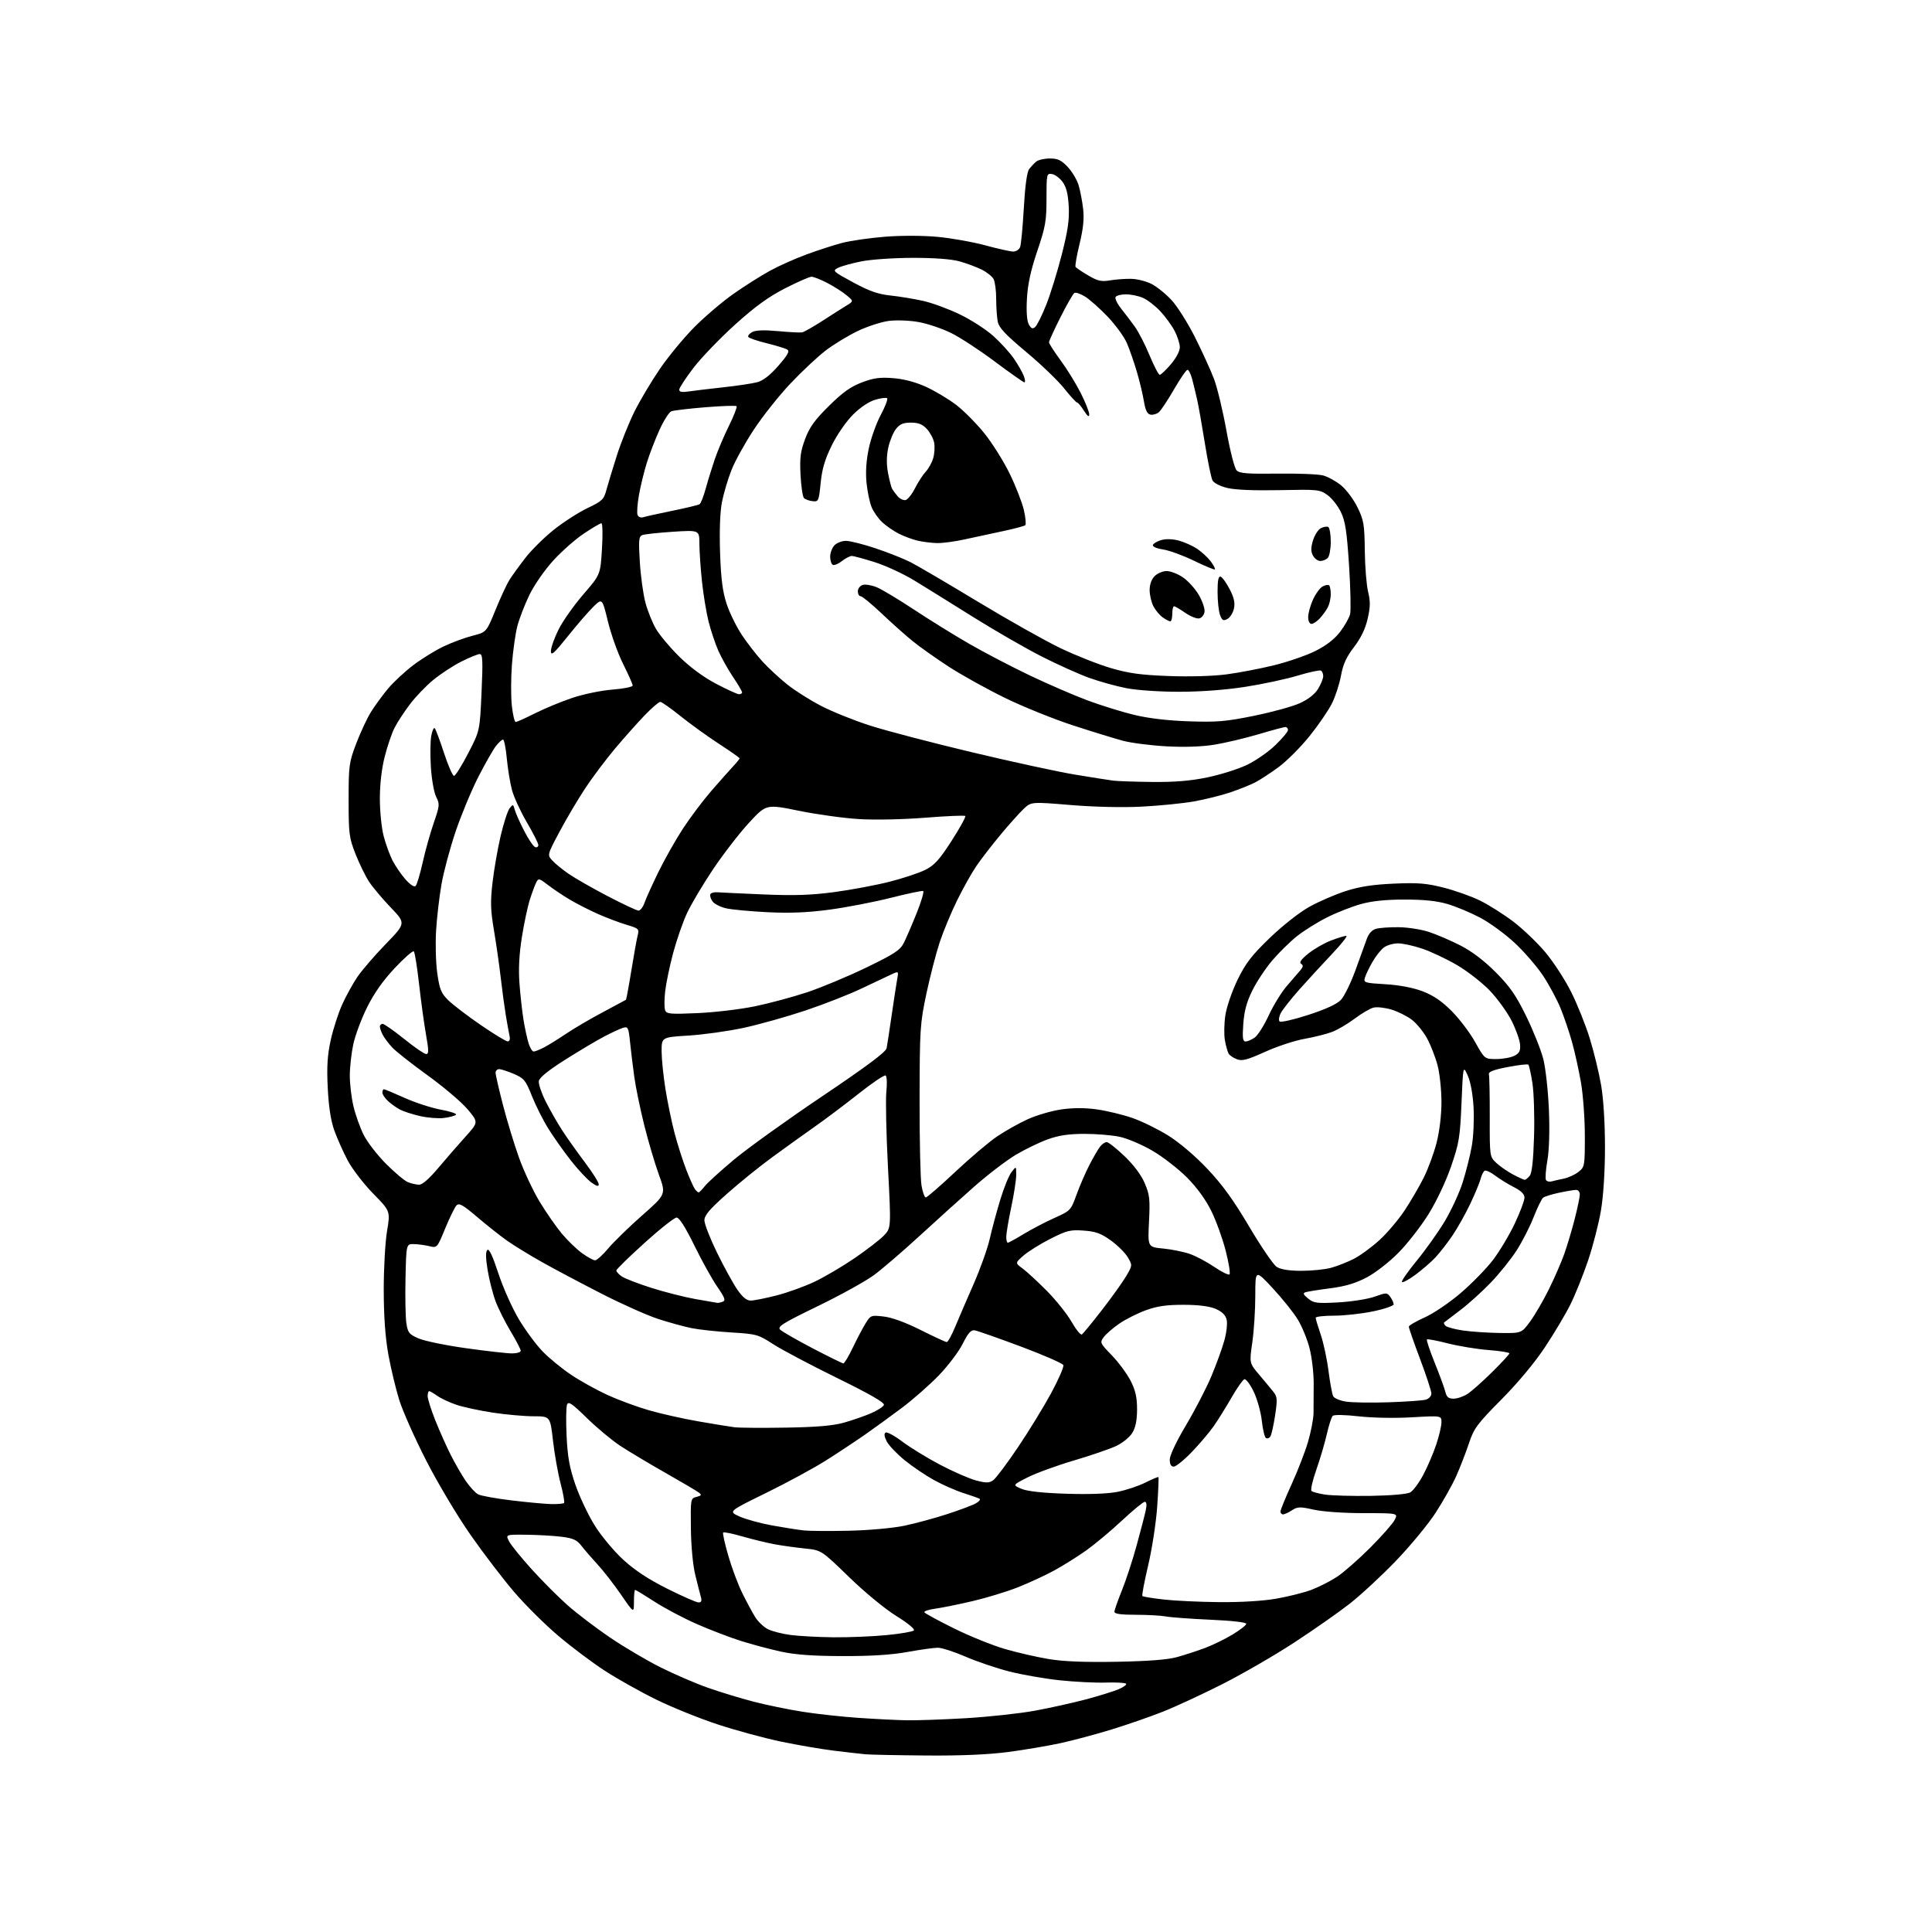 <?xml version="1.0" encoding="UTF-8" standalone="no"?>
<svg 
  version="1.1" 
  xmlns="http://www.w3.org/2000/svg" 
  xmlns:xlink="http://www.w3.org/1999/xlink" 
  xmlns:svg="http://www.w3.org/2000/svg"
  xmlns:rdf="http://www.w3.org/1999/02/22-rdf-syntax-ns#"
  xmlns:cc="http://creativecommons.org/ns#"
  xmlns:dc="http://purl.org/dc/elements/1.1/"
  viewBox="0 0 768 768"
  width="768"
  height="768"
>
<style>svg {background-color: white; }</style>"
<path stroke="none" fill="black" fill-rule="evenodd" d="M368.20,697.84C356.81,697.75 345.93,697.53 344.00,697.35C342.07,697.17 336.45,696.53 331.50,695.92C326.55,695.32 317.10,693.70 310.50,692.32C303.90,690.95 292.59,687.88 285.38,685.51C278.16,683.14 267.13,678.69 260.88,675.62C254.62,672.55 245.45,667.41 240.50,664.20C235.55,660.99 227.22,654.74 222.00,650.32C216.78,645.91 208.87,638.07 204.44,632.90C200.00,627.73 192.16,617.46 187.01,610.09C181.82,602.66 173.97,589.50 169.42,580.59C164.89,571.74 160.07,560.90 158.70,556.50C157.33,552.10 155.39,544.00 154.39,538.50C153.17,531.73 152.57,523.50 152.54,513.00C152.52,504.48 153.11,493.89 153.84,489.47C155.18,481.44 155.18,481.44 148.34,474.47C144.58,470.63 140.02,464.69 138.20,461.27C136.39,457.85 133.99,452.45 132.86,449.28C131.49,445.40 130.64,439.84 130.28,432.40C129.86,423.91 130.15,419.43 131.48,413.40C132.44,409.05 134.49,402.72 136.02,399.31C137.56,395.91 140.29,390.96 142.09,388.31C143.89,385.67 148.95,379.79 153.35,375.26C161.34,367.02 161.34,367.02 155.34,360.76C152.04,357.32 148.16,352.70 146.71,350.50C145.27,348.30 142.85,343.35 141.33,339.50C138.78,333.00 138.58,331.46 138.58,318.00C138.59,304.25 138.74,303.09 141.64,295.47C143.33,291.05 145.96,285.42 147.50,282.97C149.03,280.51 152.05,276.38 154.21,273.79C156.36,271.20 160.91,266.97 164.31,264.39C167.71,261.82 173.20,258.44 176.50,256.89C179.80,255.34 184.94,253.45 187.93,252.69C193.36,251.31 193.36,251.31 196.99,242.40C198.99,237.51 201.48,232.15 202.52,230.50C203.56,228.85 206.39,224.94 208.80,221.82C211.22,218.69 216.32,213.64 220.14,210.60C223.96,207.55 229.98,203.68 233.51,201.99C239.39,199.19 240.04,198.56 241.07,194.71C241.69,192.40 243.57,186.22 245.23,181.00C246.90,175.78 250.06,167.90 252.26,163.50C254.46,159.10 258.99,151.50 262.33,146.61C265.67,141.73 271.80,134.30 275.95,130.11C280.10,125.92 287.10,119.96 291.50,116.86C295.90,113.76 302.43,109.63 306.00,107.67C309.57,105.71 316.20,102.75 320.73,101.09C325.26,99.43 331.64,97.37 334.91,96.52C338.18,95.68 345.74,94.59 351.72,94.11C358.04,93.60 366.73,93.61 372.54,94.14C378.02,94.64 386.61,96.16 391.64,97.52C396.66,98.89 401.67,100.00 402.78,100.00C403.88,100.00 405.11,99.21 405.50,98.25C405.89,97.29 406.55,90.31 406.98,82.75C407.47,73.99 408.24,68.37 409.08,67.25C409.81,66.29 411.07,64.94 411.89,64.25C412.71,63.56 415.16,63.00 417.32,63.00C420.50,63.00 421.88,63.65 424.43,66.36C426.17,68.21 428.12,71.47 428.76,73.61C429.40,75.75 430.21,79.97 430.56,83.00C431.02,86.96 430.62,90.86 429.15,96.92C428.02,101.55 427.30,105.67 427.55,106.08C427.80,106.48 430.05,108.01 432.56,109.48C436.37,111.71 437.81,112.04 441.27,111.45C443.55,111.07 447.33,110.79 449.67,110.84C452.02,110.89 455.66,111.80 457.76,112.88C459.87,113.95 463.46,116.86 465.75,119.34C468.04,121.83 472.24,128.50 475.09,134.18C477.94,139.86 481.32,147.29 482.61,150.70C483.89,154.11 486.11,163.34 487.53,171.20C488.97,179.22 490.75,186.15 491.57,186.98C492.75,188.18 495.89,188.43 507.77,188.27C515.87,188.16 524.08,188.49 526.00,189.01C527.92,189.53 531.16,191.32 533.19,193.00C535.21,194.67 538.11,198.58 539.63,201.68C542.12,206.77 542.40,208.44 542.53,218.91C542.60,225.28 543.20,232.65 543.85,235.28C544.78,239.10 544.75,241.28 543.65,246.01C542.72,250.02 540.96,253.67 538.23,257.23C535.22,261.14 533.89,264.04 533.08,268.50C532.48,271.80 530.88,276.75 529.53,279.50C528.18,282.25 524.19,288.10 520.66,292.50C517.13,296.90 511.60,302.46 508.37,304.85C505.14,307.24 500.89,310.02 498.93,311.03C496.96,312.04 492.48,313.83 488.95,315.02C485.43,316.20 478.94,317.81 474.53,318.59C470.11,319.37 460.80,320.30 453.84,320.65C446.16,321.04 435.01,320.79 425.54,320.00C409.91,318.71 409.91,318.71 406.86,321.60C405.18,323.20 401.00,327.88 397.58,332.00C394.15,336.12 389.87,341.68 388.06,344.35C386.25,347.02 382.84,353.09 380.50,357.85C378.15,362.61 375.03,370.10 373.57,374.49C372.11,378.89 369.72,388.11 368.26,394.99C365.74,406.87 365.60,408.99 365.55,437.00C365.52,453.23 365.87,468.64 366.31,471.25C366.76,473.86 367.53,476.00 368.02,476.00C368.51,476.00 373.74,471.46 379.65,465.91C385.55,460.36 393.04,454.01 396.30,451.79C399.56,449.58 405.09,446.47 408.59,444.89C412.09,443.30 418.12,441.55 421.98,441.00C426.68,440.34 431.37,440.34 436.15,441.02C440.08,441.58 446.39,443.11 450.16,444.42C453.94,445.73 460.35,448.88 464.41,451.41C468.82,454.16 475.07,459.47 479.92,464.60C485.87,470.88 490.34,477.05 496.58,487.61C501.27,495.54 506.18,502.73 507.48,503.58C509.07,504.62 512.28,505.15 517.21,505.17C521.26,505.18 526.57,504.65 529.02,504.00C531.46,503.34 535.55,501.74 538.09,500.45C540.64,499.16 545.25,495.80 548.33,492.98C551.42,490.16 555.93,484.84 558.36,481.17C560.78,477.50 564.20,471.64 565.95,468.14C567.70,464.65 570.01,458.39 571.07,454.23C572.24,449.63 573.00,443.31 573.00,438.05C573.00,433.30 572.31,426.77 571.47,423.53C570.62,420.30 568.75,415.48 567.31,412.82C565.86,410.16 563.13,406.81 561.24,405.37C559.34,403.92 555.70,402.11 553.15,401.33C550.59,400.56 547.38,400.20 546.00,400.54C544.62,400.88 541.25,402.85 538.50,404.93C535.75,407.00 531.70,409.38 529.50,410.21C527.30,411.05 522.35,412.29 518.50,412.97C514.65,413.65 507.61,415.97 502.87,418.13C495.83,421.31 493.76,421.86 491.71,421.08C490.33,420.55 488.85,419.57 488.43,418.89C488.01,418.21 487.33,415.83 486.93,413.60C486.52,411.37 486.60,406.83 487.11,403.52C487.62,400.17 489.78,393.93 491.97,389.43C495.18,382.87 497.56,379.78 504.75,372.85C509.76,368.02 516.54,362.68 520.38,360.53C524.11,358.44 530.62,355.62 534.83,354.25C540.45,352.44 545.58,351.64 554.03,351.26C563.61,350.83 566.95,351.10 573.84,352.84C578.39,353.99 584.94,356.32 588.39,358.02C591.84,359.72 597.77,363.48 601.58,366.37C605.39,369.27 611.11,374.74 614.30,378.54C617.49,382.33 622.11,389.43 624.56,394.33C627.01,399.22 630.35,407.57 631.98,412.86C633.61,418.16 635.64,426.50 636.47,431.38C637.40,436.77 638.00,446.44 638.00,455.95C638.00,465.59 637.39,475.29 636.42,481.07C635.56,486.26 633.25,495.23 631.31,501.00C629.36,506.77 626.20,514.65 624.28,518.50C622.37,522.35 617.82,530.00 614.17,535.50C610.09,541.66 603.43,549.66 596.83,556.32C587.11,566.13 585.91,567.76 583.90,573.82C582.68,577.49 580.40,583.36 578.84,586.85C577.27,590.35 573.56,596.93 570.59,601.49C567.62,606.04 560.54,614.61 554.85,620.52C549.16,626.43 540.90,634.08 536.50,637.52C532.10,640.96 522.20,647.89 514.50,652.92C506.80,657.96 493.98,665.38 486.00,669.42C478.02,673.45 467.39,678.39 462.37,680.38C457.34,682.38 448.12,685.58 441.87,687.50C435.61,689.42 426.43,691.88 421.46,692.95C416.49,694.03 407.13,695.61 400.66,696.46C392.83,697.48 381.98,697.95 368.20,697.84zM360.50,683.84C364.35,683.91 374.93,683.54 384.00,683.01C393.07,682.47 405.43,681.13 411.45,680.02C417.48,678.91 426.56,676.89 431.64,675.54C436.71,674.19 442.54,672.38 444.59,671.53C446.63,670.67 448.00,669.67 447.63,669.29C447.25,668.92 443.59,668.72 439.49,668.85C435.39,668.98 427.19,668.57 421.27,667.94C415.34,667.31 406.37,665.75 401.33,664.47C396.29,663.20 388.45,660.55 383.90,658.58C379.36,656.61 374.38,655.00 372.82,655.00C371.27,655.00 365.84,655.76 360.75,656.68C354.44,657.83 346.26,658.35 335.00,658.32C323.21,658.30 316.22,657.79 310.53,656.56C306.15,655.61 298.95,653.69 294.53,652.30C290.11,650.90 282.22,647.88 276.99,645.58C271.76,643.29 264.20,639.29 260.21,636.70C256.21,634.12 252.73,632.00 252.47,632.00C252.21,632.00 252.00,634.11 252.00,636.68C252.00,641.36 252.00,641.36 246.89,633.93C244.08,629.84 239.91,624.48 237.63,622.00C235.34,619.52 232.44,616.17 231.18,614.55C229.30,612.12 227.88,611.47 223.20,610.88C220.06,610.49 213.78,610.13 209.22,610.08C200.95,610.00 200.95,610.00 202.39,612.75C203.18,614.26 207.27,619.30 211.48,623.94C215.69,628.59 222.11,635.01 225.74,638.21C229.37,641.41 236.87,647.12 242.42,650.89C247.96,654.66 257.00,660.00 262.50,662.76C268.00,665.51 276.47,669.17 281.31,670.88C286.16,672.59 294.33,675.08 299.48,676.42C304.63,677.76 313.49,679.58 319.18,680.47C324.86,681.36 334.91,682.46 341.51,682.90C348.10,683.35 356.65,683.77 360.50,683.84zM444.00,660.58C456.68,660.34 464.24,659.75 468.01,658.69C471.05,657.84 476.01,656.22 479.04,655.09C482.06,653.95 486.97,651.56 489.94,649.76C492.91,647.97 495.38,646.05 495.42,645.50C495.47,644.90 489.76,644.25 481.29,643.87C473.47,643.52 465.47,642.94 463.51,642.57C461.55,642.20 456.14,641.90 451.48,641.90C445.55,641.90 443.00,641.54 443.00,640.70C443.01,640.04 444.33,636.26 445.94,632.30C447.55,628.34 450.21,620.24 451.84,614.30C453.47,608.36 455.11,602.04 455.48,600.25C455.92,598.14 455.77,597.00 455.06,597.00C454.45,597.00 450.39,600.34 446.03,604.41C441.67,608.49 435.26,613.84 431.80,616.31C428.33,618.77 422.57,622.38 419.00,624.33C415.43,626.27 408.93,629.27 404.56,631.00C400.19,632.72 392.09,635.19 386.56,636.48C381.03,637.78 374.35,639.13 371.73,639.48C369.11,639.84 367.18,640.49 367.46,640.93C367.73,641.37 373.03,644.25 379.23,647.32C385.43,650.39 394.55,654.08 399.50,655.51C404.45,656.95 412.32,658.75 417.00,659.52C422.82,660.48 431.32,660.81 444.00,660.58zM331.50,650.85C337.55,650.90 346.97,650.51 352.44,649.98C357.91,649.45 362.78,648.62 363.27,648.13C363.79,647.61 360.88,645.22 356.33,642.40C351.82,639.61 343.84,633.04 337.50,626.89C326.50,616.22 326.50,616.22 320.00,615.56C316.43,615.19 311.02,614.44 308.00,613.89C304.98,613.33 299.23,611.94 295.23,610.79C291.24,609.64 287.74,608.92 287.47,609.20C287.20,609.47 288.12,613.64 289.52,618.46C290.91,623.28 293.43,629.99 295.10,633.36C296.78,636.74 299.06,640.97 300.17,642.77C301.28,644.58 303.54,646.74 305.18,647.59C306.83,648.44 310.95,649.50 314.34,649.94C317.73,650.38 325.45,650.79 331.50,650.85zM277.70,637.00C278.81,637.00 279.06,636.38 278.59,634.75C278.24,633.51 277.24,629.58 276.37,626.00C275.43,622.17 274.72,614.60 274.64,607.56C274.50,595.75 274.53,595.61 276.88,595.04C278.81,594.57 279.00,594.26 277.88,593.37C277.12,592.77 271.10,589.22 264.50,585.47C257.90,581.72 249.80,576.88 246.50,574.70C243.20,572.52 237.26,567.57 233.29,563.69C227.29,557.82 225.97,556.93 225.40,558.39C225.03,559.37 224.95,564.97 225.23,570.84C225.63,579.18 226.39,583.43 228.73,590.20C230.38,594.98 233.83,602.26 236.40,606.39C239.01,610.57 244.02,616.59 247.74,620.00C252.34,624.22 257.78,627.80 265.29,631.56C271.27,634.55 276.85,637.00 277.70,637.00zM484.62,636.87C493.27,636.95 502.06,636.42 507.32,635.50C512.05,634.68 518.34,633.10 521.31,631.98C524.28,630.87 528.87,628.53 531.51,626.79C534.15,625.04 540.06,619.86 544.64,615.27C549.23,610.68 553.62,605.71 554.39,604.21C555.79,601.50 555.79,601.50 542.15,601.50C534.21,601.50 525.90,600.92 522.27,600.12C516.71,598.88 515.79,598.91 513.56,600.37C512.19,601.27 510.60,602.00 510.04,602.00C509.47,602.00 509.00,601.48 509.00,600.86C509.00,600.23 510.98,595.39 513.39,590.11C515.81,584.82 518.75,577.24 519.93,573.26C521.11,569.27 522.11,564.10 522.15,561.76C522.18,559.42 522.21,554.10 522.21,549.95C522.22,545.79 521.48,539.49 520.57,535.95C519.67,532.40 517.55,527.25 515.87,524.50C514.19,521.75 509.71,516.16 505.91,512.07C499.00,504.64 499.00,504.64 499.00,515.02C499.00,520.73 498.47,529.09 497.81,533.62C496.62,541.83 496.62,541.83 500.56,546.49C502.73,549.04 505.28,552.12 506.23,553.32C507.75,555.24 507.82,556.35 506.88,562.60C506.29,566.51 505.45,570.28 505.01,570.98C504.58,571.68 503.78,571.98 503.24,571.65C502.70,571.32 501.96,568.22 501.59,564.77C501.21,561.32 499.76,556.11 498.36,553.20C496.95,550.28 495.29,548.07 494.65,548.28C494.02,548.49 491.70,551.80 489.50,555.64C487.30,559.47 484.09,564.61 482.37,567.06C480.65,569.50 476.75,574.09 473.70,577.25C470.66,580.41 467.46,583.00 466.59,583.00C465.51,583.00 465.00,582.09 465.00,580.19C465.00,578.53 467.64,572.95 471.49,566.48C475.06,560.48 479.59,551.73 481.56,547.03C483.52,542.34 485.84,535.96 486.70,532.85C487.58,529.68 487.98,526.04 487.60,524.54C487.14,522.71 485.75,521.37 483.21,520.28C480.76,519.24 476.45,518.69 470.50,518.68C463.72,518.67 460.02,519.20 455.51,520.84C452.21,522.04 447.48,524.41 445.01,526.11C442.53,527.80 439.74,530.21 438.80,531.46C437.15,533.68 437.22,533.85 442.02,538.82C444.71,541.62 448.06,546.17 449.46,548.92C451.38,552.71 452.00,555.47 452.00,560.22C451.99,564.60 451.42,567.43 450.11,569.59C449.06,571.31 446.22,573.62 443.68,574.81C441.18,575.98 433.59,578.59 426.82,580.59C420.04,582.59 411.80,585.60 408.50,587.28C402.50,590.32 402.50,590.32 406.00,591.81C408.33,592.81 414.28,593.47 423.77,593.78C432.86,594.08 440.28,593.81 444.23,593.03C447.64,592.36 452.63,590.70 455.32,589.34C458.00,587.98 460.33,587.01 460.50,587.18C460.66,587.36 460.44,592.67 460.00,599.00C459.55,605.33 457.94,615.78 456.42,622.24C454.89,628.70 453.86,634.19 454.12,634.45C454.38,634.71 458.17,635.33 462.55,635.83C466.92,636.33 476.85,636.80 484.62,636.87zM337.50,608.49C345.48,608.31 354.94,607.45 359.50,606.50C363.90,605.58 371.55,603.50 376.50,601.89C381.45,600.28 386.57,598.36 387.89,597.62C389.20,596.89 389.87,596.06 389.39,595.78C388.90,595.50 386.02,594.48 383.00,593.52C379.98,592.56 374.73,590.25 371.35,588.39C367.97,586.54 362.68,582.96 359.60,580.45C356.51,577.94 353.32,574.58 352.50,573.00C351.51,571.08 351.36,569.90 352.05,569.47C352.62,569.12 355.63,570.74 358.73,573.09C361.84,575.43 368.59,579.57 373.74,582.28C378.89,584.99 385.30,587.79 387.98,588.50C392.04,589.56 393.19,589.55 394.81,588.42C395.88,587.67 400.32,581.76 404.68,575.28C409.04,568.80 414.99,559.09 417.90,553.71C420.80,548.32 422.97,543.35 422.70,542.66C422.44,541.97 414.86,538.66 405.86,535.29C396.86,531.93 388.61,529.03 387.52,528.84C385.98,528.58 384.91,529.76 382.68,534.19C381.11,537.33 376.82,542.98 373.16,546.77C369.50,550.55 362.95,556.31 358.61,559.57C354.27,562.83 347.55,567.71 343.67,570.42C339.78,573.12 332.76,577.76 328.05,580.73C323.35,583.69 312.75,589.43 304.50,593.48C289.50,600.83 289.50,600.83 294.00,602.84C296.48,603.95 302.32,605.55 307.00,606.40C311.68,607.24 317.30,608.13 319.50,608.37C321.70,608.61 329.80,608.66 337.50,608.49zM219.08,597.89C221.60,597.95 223.91,597.76 224.21,597.46C224.51,597.16 223.89,593.67 222.85,589.71C221.80,585.74 220.45,578.11 219.83,572.75C218.72,563.00 218.72,563.00 212.11,562.99C208.47,562.99 201.20,562.34 195.94,561.55C190.68,560.75 184.16,559.35 181.44,558.43C178.72,557.52 175.31,555.92 173.85,554.88C172.39,553.85 170.92,553.00 170.60,553.00C170.27,553.00 170.00,553.89 170.00,554.97C170.00,556.06 171.35,560.35 173.00,564.51C174.66,568.67 177.42,574.87 179.14,578.29C180.86,581.70 183.57,586.41 185.17,588.74C186.77,591.06 188.95,593.44 190.03,594.01C191.10,594.59 197.04,595.67 203.24,596.42C209.43,597.17 216.56,597.83 219.08,597.89zM545.00,594.63C552.90,594.50 559.36,593.94 560.58,593.26C561.73,592.63 564.05,589.50 565.75,586.31C567.44,583.11 569.77,577.70 570.91,574.28C572.06,570.86 573.00,566.86 573.00,565.39C573.00,562.72 573.00,562.72 561.25,563.40C554.46,563.80 545.52,563.63 540.08,563.01C534.62,562.39 530.29,562.31 529.77,562.83C529.29,563.31 528.23,566.59 527.43,570.10C526.63,573.62 524.76,579.97 523.27,584.20C521.78,588.44 520.91,592.24 521.33,592.66C521.74,593.08 524.20,593.74 526.79,594.13C529.38,594.52 537.58,594.74 545.00,594.63zM312.50,567.50C324.73,567.30 331.18,566.74 335.50,565.52C338.80,564.59 343.61,562.92 346.18,561.82C348.75,560.72 351.09,559.22 351.37,558.49C351.72,557.57 345.86,554.20 332.69,547.74C322.14,542.56 310.73,536.52 307.34,534.32C301.43,530.48 300.75,530.29 290.72,529.67C284.97,529.32 277.84,528.55 274.88,527.95C271.92,527.35 265.97,525.71 261.65,524.31C257.33,522.91 247.21,518.40 239.15,514.27C231.09,510.15 220.45,504.51 215.50,501.73C210.55,498.95 204.25,495.08 201.50,493.14C198.75,491.19 193.40,486.95 189.61,483.72C183.95,478.91 182.49,478.09 181.46,479.18C180.76,479.90 178.75,484.01 176.98,488.30C173.77,496.11 173.77,496.11 170.63,495.36C168.91,494.95 166.15,494.58 164.50,494.55C161.50,494.50 161.50,494.50 161.20,508.00C161.03,515.42 161.18,523.45 161.52,525.84C162.09,529.75 162.56,530.36 166.32,532.02C168.62,533.04 177.13,534.80 185.24,535.93C193.35,537.07 201.56,538.00 203.49,538.00C205.42,538.00 207.00,537.53 207.00,536.95C207.00,536.37 205.20,532.91 203.01,529.27C200.81,525.62 198.11,520.24 197.01,517.30C195.91,514.36 194.49,508.80 193.85,504.93C193.06,500.16 193.02,497.58 193.71,496.89C194.40,496.20 195.81,499.17 198.11,506.18C199.96,511.85 203.65,520.09 206.29,524.49C208.93,528.90 213.21,534.67 215.80,537.32C218.38,539.97 223.49,544.14 227.15,546.58C230.81,549.03 237.31,552.62 241.58,554.57C245.86,556.52 253.20,559.23 257.90,560.59C262.59,561.95 271.40,563.93 277.47,564.99C283.54,566.05 290.07,567.12 292.00,567.36C293.93,567.59 303.15,567.66 312.50,567.50zM552.00,557.43C558.88,557.20 565.51,556.74 566.75,556.39C568.01,556.04 569.00,554.98 569.00,553.97C569.00,552.99 566.98,546.80 564.50,540.22C562.02,533.63 560.01,527.86 560.03,527.38C560.04,526.89 562.87,525.24 566.31,523.71C569.82,522.14 576.14,517.86 580.70,513.96C585.17,510.13 590.96,504.19 593.57,500.75C596.17,497.31 600.04,490.83 602.15,486.35C604.27,481.87 606.00,477.27 606.00,476.12C606.00,474.68 604.70,473.38 601.75,471.88C599.41,470.69 596.06,468.61 594.29,467.27C592.53,465.93 590.67,465.09 590.15,465.40C589.64,465.72 588.92,467.18 588.56,468.64C588.19,470.10 586.35,474.53 584.47,478.50C582.59,482.46 579.41,488.13 577.40,491.10C575.39,494.07 572.34,498.00 570.62,499.83C568.91,501.66 565.34,504.75 562.70,506.70C560.06,508.65 557.63,509.97 557.30,509.63C556.97,509.30 559.57,505.53 563.08,501.26C566.59,496.99 571.62,489.93 574.25,485.57C576.88,481.20 580.13,474.16 581.47,469.91C582.81,465.66 584.44,459.15 585.08,455.44C585.73,451.72 586.03,444.82 585.76,440.09C585.46,434.86 584.54,429.94 583.43,427.50C581.60,423.50 581.60,423.50 580.97,438.50C580.39,452.16 580.02,454.41 576.82,463.70C574.79,469.59 571.02,477.56 567.90,482.58C564.93,487.37 559.58,494.25 556.00,497.89C552.32,501.64 546.83,505.92 543.34,507.77C538.90,510.11 534.84,511.33 528.84,512.11C524.25,512.70 519.83,513.41 519.00,513.67C517.83,514.04 518.04,514.59 520.00,516.19C522.25,518.03 523.47,518.18 532.00,517.72C537.23,517.43 543.71,516.41 546.41,515.45C551.12,513.77 551.36,513.78 552.66,515.54C553.40,516.56 554.00,517.88 554.00,518.49C554.00,519.09 550.29,520.36 545.75,521.30C541.21,522.24 534.24,523.01 530.25,523.00C526.26,523.00 523.00,523.38 523.00,523.84C523.00,524.31 523.90,527.29 524.99,530.47C526.08,533.65 527.48,540.13 528.09,544.88C528.70,549.62 529.54,554.17 529.95,555.00C530.36,555.83 532.68,556.80 535.10,557.17C537.52,557.54 545.12,557.66 552.00,557.43zM577.86,555.99C579.31,555.99 581.82,555.12 583.43,554.06C585.04,552.99 589.43,549.10 593.18,545.39C596.93,541.69 600.00,538.36 600.00,537.98C600.00,537.60 596.26,537.01 591.70,536.66C587.13,536.31 579.85,535.11 575.53,534.01C571.21,532.90 567.47,532.20 567.22,532.45C566.97,532.70 568.36,536.86 570.31,541.70C572.26,546.54 574.17,551.74 574.54,553.25C575.07,555.39 575.81,556.00 577.86,555.99zM335.25,541.98C335.66,541.99 337.34,539.19 338.98,535.75C340.62,532.31 342.90,527.98 344.05,526.12C346.08,522.82 346.25,522.75 351.32,523.34C354.59,523.72 360.00,525.70 366.00,528.71C371.23,531.33 375.88,533.49 376.34,533.49C376.80,533.50 378.30,530.80 379.67,527.50C381.04,524.20 384.34,516.55 387.00,510.49C389.66,504.44 392.56,496.34 393.43,492.49C394.30,488.65 396.18,481.65 397.61,476.95C399.03,472.24 401.04,467.29 402.08,465.95C403.96,463.50 403.96,463.50 403.96,467.00C403.97,468.93 403.08,474.73 401.98,479.90C400.89,485.07 400.00,490.36 400.00,491.65C400.00,492.94 400.28,494.00 400.62,494.00C400.96,494.00 403.80,492.45 406.93,490.54C410.06,488.64 415.55,485.77 419.13,484.17C425.55,481.28 425.68,481.15 427.95,474.87C429.22,471.37 431.54,466.02 433.10,463.00C434.67,459.98 436.57,456.71 437.33,455.75C438.10,454.79 439.27,454.00 439.93,454.00C440.60,454.00 443.77,456.50 446.98,459.56C450.65,463.06 453.63,467.04 455.03,470.30C457.00,474.88 457.20,476.66 456.75,485.61C456.23,495.73 456.23,495.73 462.36,496.31C465.74,496.63 470.52,497.61 473.00,498.47C475.48,499.34 479.87,501.68 482.78,503.67C485.68,505.65 488.37,506.97 488.75,506.58C489.14,506.20 488.45,501.97 487.23,497.19C486.01,492.41 483.45,485.32 481.54,481.44C479.32,476.91 475.85,472.12 471.88,468.12C468.47,464.68 462.30,459.88 458.17,457.47C454.04,455.05 448.15,452.54 445.08,451.89C442.01,451.24 435.68,450.72 431.00,450.73C424.84,450.74 420.85,451.33 416.51,452.90C413.21,454.09 407.50,456.85 403.80,459.05C400.10,461.25 392.62,466.97 387.18,471.77C381.73,476.57 371.93,485.42 365.39,491.43C358.85,497.44 350.80,504.36 347.50,506.80C344.20,509.25 334.13,514.83 325.11,519.20C311.11,526.00 308.93,527.36 310.12,528.55C310.88,529.31 316.68,532.64 323.00,535.95C329.33,539.25 334.84,541.96 335.25,541.98zM430.05,530.47C430.53,530.17 434.14,525.78 438.07,520.71C441.99,515.65 446.32,509.59 447.69,507.25C450.18,503.02 450.18,502.99 448.32,499.80C447.29,498.04 444.25,495.02 441.58,493.10C437.65,490.28 435.57,489.52 430.77,489.18C425.45,488.79 424.07,489.13 417.54,492.45C413.53,494.48 408.73,497.48 406.87,499.10C403.50,502.04 403.50,502.04 406.50,504.25C408.15,505.46 412.48,509.45 416.12,513.12C419.76,516.80 424.18,522.33 425.95,525.41C427.71,528.50 429.56,530.77 430.05,530.47zM596.16,529.88C604.83,530.00 604.83,530.00 608.30,525.25C610.20,522.64 613.54,516.90 615.71,512.50C617.89,508.10 620.63,501.80 621.81,498.50C622.98,495.20 624.86,488.93 625.97,484.56C627.09,480.20 628.00,475.81 628.00,474.81C628.00,473.82 627.35,473.00 626.55,473.00C625.75,473.00 622.71,473.50 619.80,474.12C616.88,474.73 614.01,475.63 613.41,476.10C612.82,476.58 611.10,480.11 609.59,483.94C608.09,487.77 605.04,493.72 602.83,497.15C600.61,500.58 596.03,506.28 592.65,509.81C589.27,513.34 583.80,518.29 580.50,520.79C577.20,523.30 574.30,525.51 574.07,525.69C573.83,525.88 574.08,526.48 574.63,527.03C575.18,527.58 578.30,528.41 581.56,528.89C584.83,529.37 591.40,529.81 596.16,529.88zM285.17,517.91C285.54,517.96 286.51,517.74 287.33,517.43C288.53,516.97 288.10,515.79 285.17,511.57C283.15,508.67 279.04,501.28 276.04,495.15C272.45,487.83 270.02,484.00 268.96,484.00C268.08,484.00 262.32,488.55 256.18,494.11C250.03,499.67 245.00,504.59 245.00,505.05C245.00,505.51 245.96,506.56 247.13,507.38C248.31,508.20 253.59,510.25 258.88,511.93C264.17,513.61 272.10,515.63 276.50,516.41C280.90,517.18 284.80,517.86 285.17,517.91zM298.39,517.00C299.65,517.00 304.24,516.09 308.59,514.98C312.94,513.88 319.77,511.42 323.78,509.52C327.78,507.62 334.98,503.38 339.79,500.09C344.59,496.80 349.81,492.77 351.38,491.13C354.24,488.14 354.24,488.14 352.98,464.02C352.29,450.75 352.00,437.24 352.34,434.00C352.68,430.75 352.55,427.84 352.05,427.53C351.55,427.22 346.72,430.47 341.32,434.75C335.92,439.03 327.98,445.00 323.68,448.01C319.38,451.03 311.75,456.51 306.73,460.19C301.71,463.87 293.65,470.40 288.82,474.69C282.07,480.69 280.02,483.10 280.01,485.09C280.01,486.51 282.26,492.29 285.01,497.92C287.77,503.56 291.39,510.16 293.06,512.59C295.16,515.64 296.80,517.00 298.39,517.00zM236.56,501.00C237.25,501.00 239.61,498.86 241.80,496.25C243.99,493.64 250.06,487.73 255.28,483.13C264.77,474.76 264.77,474.76 261.91,466.92C260.34,462.61 257.72,453.77 256.10,447.29C254.48,440.80 252.69,432.12 252.13,428.00C251.56,423.88 250.80,417.67 250.45,414.22C249.84,408.37 249.64,407.98 247.65,408.58C246.47,408.94 243.03,410.53 240.00,412.13C236.97,413.72 230.00,417.88 224.50,421.36C217.85,425.58 214.40,428.39 214.19,429.76C214.02,430.90 215.27,434.57 216.96,437.93C218.66,441.28 221.57,446.39 223.43,449.26C225.29,452.14 229.33,457.84 232.41,461.93C235.48,466.01 238.00,469.98 238.00,470.74C238.00,471.78 237.25,471.60 235.09,470.06C233.48,468.92 229.83,465.01 226.97,461.37C224.11,457.73 220.06,452.00 217.96,448.63C215.86,445.26 212.92,439.42 211.43,435.65C208.95,429.40 208.32,428.64 204.27,426.90C201.83,425.86 199.20,425.00 198.42,425.00C197.64,425.00 197.00,425.64 197.00,426.43C197.00,427.22 198.31,432.96 199.92,439.18C201.53,445.41 204.40,454.86 206.31,460.19C208.22,465.52 211.91,473.39 214.51,477.69C217.12,481.99 221.09,487.71 223.35,490.41C225.60,493.10 229.21,496.59 231.37,498.16C233.53,499.72 235.87,501.00 236.56,501.00zM277.73,474.00C277.99,474.00 279.09,472.88 280.16,471.52C281.24,470.15 286.48,465.39 291.81,460.94C297.14,456.49 312.86,445.20 326.75,435.85C344.52,423.89 352.13,418.21 352.44,416.68C352.68,415.48 353.59,409.55 354.46,403.50C355.34,397.45 356.32,391.04 356.64,389.25C357.23,386.00 357.23,386.00 354.36,387.33C352.79,388.05 347.45,390.58 342.50,392.94C337.55,395.30 327.49,399.24 320.14,401.70C312.80,404.16 301.77,407.25 295.64,408.58C289.51,409.90 279.66,411.28 273.75,411.65C263.00,412.31 263.00,412.31 263.00,417.90C263.01,420.98 263.70,427.77 264.54,433.00C265.38,438.23 267.01,446.10 268.17,450.50C269.33,454.90 271.42,461.43 272.80,465.00C274.18,468.57 275.75,472.06 276.28,472.75C276.81,473.44 277.46,474.00 277.73,474.00zM166.54,470.94C167.86,470.98 170.54,468.65 174.25,464.25C177.37,460.54 182.24,454.94 185.07,451.81C190.21,446.11 190.21,446.11 185.86,440.94C183.46,438.10 176.32,432.04 170.00,427.48C163.68,422.92 157.32,417.91 155.87,416.35C154.43,414.78 152.74,412.52 152.12,411.32C151.50,410.11 151.00,408.65 151.00,408.07C151.00,407.48 151.50,407.00 152.10,407.00C152.71,407.00 156.56,409.70 160.66,413.00C164.76,416.30 168.70,419.00 169.42,419.00C170.47,419.00 170.46,417.56 169.34,411.25C168.58,406.99 167.35,397.96 166.59,391.19C165.83,384.41 164.89,378.56 164.50,378.19C164.11,377.81 160.69,380.80 156.90,384.84C152.25,389.79 148.68,394.87 145.91,400.45C143.65,405.00 141.19,411.60 140.44,415.11C139.69,418.63 139.06,424.20 139.05,427.50C139.04,430.80 139.69,436.32 140.51,439.77C141.32,443.22 143.17,448.38 144.62,451.24C146.07,454.10 150.08,459.27 153.53,462.72C156.98,466.17 160.86,469.42 162.15,469.93C163.44,470.45 165.42,470.90 166.54,470.94zM616.83,469.62C617.75,469.36 619.94,468.86 621.70,468.51C623.46,468.15 626.05,466.96 627.45,465.86C629.94,463.91 630.00,463.54 630.00,451.56C630.00,444.80 629.31,435.27 628.47,430.38C627.62,425.50 626.04,418.30 624.95,414.39C623.87,410.48 621.81,404.41 620.39,400.89C618.96,397.38 615.80,391.49 613.36,387.81C610.92,384.13 605.80,378.23 601.99,374.70C598.18,371.17 592.01,366.68 588.28,364.73C584.55,362.78 578.80,360.37 575.50,359.39C571.32,358.14 566.16,357.59 558.50,357.59C550.97,357.58 545.45,358.15 541.00,359.38C537.42,360.37 531.37,362.74 527.55,364.66C523.73,366.57 518.33,369.95 515.55,372.16C512.77,374.38 508.34,378.73 505.70,381.84C503.06,384.95 499.51,390.31 497.82,393.74C495.58,398.27 494.60,401.90 494.23,406.99C493.83,412.60 494.01,414.00 495.14,414.00C495.92,414.00 497.55,413.30 498.77,412.45C499.99,411.59 502.50,407.61 504.36,403.60C506.21,399.59 509.46,394.33 511.57,391.90C513.68,389.48 516.09,386.69 516.92,385.69C518.07,384.30 518.14,383.70 517.19,383.12C516.35,382.60 517.26,381.32 520.10,379.04C522.37,377.21 526.43,374.88 529.13,373.86C531.82,372.84 534.54,372.00 535.18,372.00C535.82,372.00 533.22,375.29 529.42,379.30C525.61,383.32 519.80,389.64 516.50,393.36C513.20,397.08 509.90,401.27 509.16,402.67C508.42,404.07 508.20,405.59 508.66,406.04C509.12,406.50 514.26,405.33 520.07,403.44C527.08,401.17 531.45,399.15 533.05,397.45C534.38,396.03 536.97,390.74 538.81,385.69C540.65,380.63 542.68,375.02 543.33,373.21C544.08,371.10 545.39,369.66 547.00,369.21C548.38,368.82 552.42,368.54 556.00,368.58C559.58,368.62 564.98,369.46 568.00,370.45C571.02,371.44 576.65,373.86 580.50,375.82C585.10,378.17 589.92,381.83 594.56,386.48C600.25,392.20 602.60,395.59 606.73,404.03C609.54,409.79 612.59,417.43 613.49,421.00C614.40,424.57 615.40,433.61 615.71,441.07C616.06,449.54 615.83,457.17 615.10,461.36C614.45,465.05 614.21,468.53 614.55,469.08C614.89,469.63 615.92,469.87 616.83,469.62zM606.11,469.00C606.47,469.00 607.35,468.29 608.07,467.42C608.97,466.33 609.52,461.35 609.81,451.67C610.04,443.87 609.75,434.41 609.17,430.63C608.58,426.85 607.85,423.52 607.55,423.22C607.25,422.92 603.52,423.35 599.26,424.18C593.56,425.29 591.60,426.06 591.86,427.09C592.07,427.87 592.22,435.54 592.20,444.14C592.17,459.79 592.17,459.79 594.83,462.29C596.30,463.67 599.29,465.74 601.49,466.90C603.68,468.05 605.76,469.00 606.11,469.00zM176.50,444.41C174.30,444.69 170.03,444.35 167.00,443.66C163.97,442.97 160.38,441.81 159.00,441.08C157.62,440.35 155.49,438.83 154.25,437.70C153.01,436.57 152.00,435.05 152.00,434.33C152.00,433.60 152.28,433.00 152.62,433.00C152.97,433.00 156.68,434.55 160.87,436.44C165.07,438.33 171.55,440.43 175.27,441.11C179.00,441.80 181.70,442.70 181.27,443.13C180.85,443.55 178.70,444.13 176.50,444.41zM594.84,420.99C597.40,420.98 600.62,420.39 602.00,419.68C604.00,418.64 604.45,417.73 604.24,415.14C604.10,413.36 602.58,409.14 600.88,405.76C599.17,402.38 595.29,397.01 592.25,393.82C589.21,390.64 583.30,386.03 579.11,383.59C574.92,381.15 568.70,378.22 565.28,377.08C561.86,375.93 557.57,375.00 555.75,375.00C553.93,375.00 551.45,375.70 550.24,376.55C549.02,377.40 546.95,379.98 545.62,382.30C544.29,384.61 542.93,387.45 542.58,388.61C541.98,390.62 542.38,390.75 550.73,391.25C556.30,391.58 561.68,392.61 565.49,394.05C569.75,395.67 573.10,397.94 577.06,401.91C580.13,404.99 584.33,410.54 586.40,414.25C590.17,421.00 590.17,421.00 594.84,420.99zM212.13,418.00C212.66,418.00 214.52,417.27 216.25,416.37C217.99,415.47 221.90,413.05 224.95,410.98C228.00,408.92 234.55,405.07 239.50,402.44C244.45,399.81 248.64,397.56 248.81,397.44C248.98,397.31 249.95,392.10 250.96,385.86C251.97,379.61 253.11,373.29 253.49,371.82C254.14,369.28 253.90,369.05 249.08,367.62C246.27,366.78 241.17,364.86 237.74,363.34C234.31,361.82 229.25,359.24 226.50,357.61C223.75,355.97 219.84,353.35 217.81,351.78C214.40,349.14 214.04,349.06 213.19,350.71C212.68,351.69 211.54,354.75 210.66,357.50C209.77,360.25 208.33,367.00 207.46,372.50C206.37,379.32 206.07,385.20 206.50,391.00C206.85,395.68 207.58,402.20 208.12,405.50C208.66,408.80 209.56,412.96 210.13,414.75C210.69,416.54 211.59,418.00 212.13,418.00zM201.77,413.96C202.57,413.98 202.86,413.17 202.54,411.75C202.27,410.51 201.60,406.80 201.05,403.50C200.51,400.20 199.60,393.45 199.03,388.50C198.46,383.55 197.26,375.13 196.35,369.79C194.99,361.76 194.90,358.48 195.79,350.79C196.38,345.68 197.83,337.38 199.00,332.35C200.17,327.32 201.77,322.37 202.55,321.35C203.90,319.59 204.00,319.62 204.66,322.00C205.04,323.38 206.74,327.16 208.43,330.42C210.12,333.68 212.06,336.53 212.75,336.75C213.44,336.98 214.00,336.61 214.00,335.92C214.00,335.24 211.94,331.16 209.41,326.85C206.89,322.55 204.23,316.76 203.50,313.98C202.76,311.21 201.85,305.58 201.46,301.47C201.08,297.36 200.40,294.00 199.96,294.00C199.51,294.00 198.24,295.15 197.14,296.55C196.04,297.95 192.90,303.46 190.16,308.80C187.43,314.13 183.37,323.90 181.13,330.50C178.90,337.10 176.36,346.55 175.50,351.50C174.63,356.45 173.66,364.77 173.35,370.00C173.03,375.23 173.25,382.84 173.83,386.93C174.74,393.30 175.35,394.81 178.19,397.61C180.01,399.40 185.78,403.80 191.00,407.39C196.22,410.98 201.07,413.93 201.77,413.96zM277.27,402.73C284.00,402.44 294.23,401.22 300.00,400.04C305.77,398.85 315.17,396.33 320.87,394.43C326.57,392.53 337.16,388.11 344.40,384.60C355.50,379.23 357.83,377.70 359.26,374.86C360.19,373.01 362.50,367.68 364.38,363.00C366.26,358.32 367.42,354.36 366.96,354.19C366.49,354.01 360.61,355.25 353.89,356.95C347.17,358.64 336.23,360.74 329.59,361.62C320.98,362.77 313.90,363.05 305.00,362.61C298.12,362.27 290.71,361.57 288.53,361.05C286.34,360.53 283.97,359.32 283.26,358.35C282.55,357.37 282.14,356.11 282.34,355.54C282.54,354.97 283.78,354.58 285.10,354.69C286.42,354.79 294.70,355.18 303.50,355.55C315.69,356.07 322.37,355.85 331.57,354.63C338.21,353.75 348.09,351.90 353.53,350.52C358.97,349.14 365.43,346.99 367.88,345.75C371.48,343.93 373.47,341.72 378.29,334.21C381.58,329.11 384.01,324.68 383.71,324.38C383.41,324.07 376.26,324.38 367.83,325.05C359.00,325.75 347.83,325.99 341.50,325.60C335.45,325.24 324.67,323.75 317.54,322.29C304.59,319.65 304.59,319.65 297.73,327.08C293.96,331.16 287.55,339.45 283.49,345.50C279.43,351.55 274.75,359.43 273.09,363.00C271.43,366.57 268.95,373.73 267.57,378.90C266.19,384.06 264.77,390.91 264.41,394.10C264.05,397.30 264.04,400.67 264.40,401.59C264.97,403.08 266.44,403.21 277.27,402.73zM253.80,361.98C254.52,361.99 255.59,360.61 256.18,358.92C256.77,357.22 259.25,351.74 261.68,346.74C264.12,341.73 268.49,333.99 271.39,329.53C274.30,325.07 279.39,318.29 282.71,314.46C286.02,310.63 289.92,306.24 291.37,304.70C292.81,303.16 294.00,301.70 294.00,301.45C294.00,301.21 290.29,298.60 285.75,295.65C281.21,292.70 274.35,287.75 270.50,284.65C266.65,281.55 263.03,279.01 262.47,279.01C261.90,279.00 259.15,281.36 256.36,284.25C253.57,287.14 248.26,293.10 244.55,297.50C240.84,301.90 235.44,309.10 232.54,313.50C229.65,317.90 225.08,325.62 222.40,330.66C217.53,339.83 217.53,339.83 219.52,342.03C220.61,343.24 223.53,345.63 226.00,347.34C228.47,349.05 235.45,353.04 241.50,356.20C247.55,359.36 253.09,361.96 253.80,361.98zM165.22,352.18C165.73,351.67 166.98,347.49 168.01,342.88C169.03,338.27 171.02,331.19 172.41,327.15C174.78,320.28 174.85,319.61 173.40,316.81C172.55,315.16 171.60,309.91 171.29,305.06C170.98,300.24 171.04,294.60 171.43,292.54C171.81,290.48 172.44,289.10 172.81,289.47C173.19,289.84 174.85,294.27 176.50,299.32C178.15,304.37 179.95,308.47 180.50,308.42C181.05,308.38 183.58,304.33 186.12,299.42C190.74,290.50 190.74,290.50 191.42,275.25C191.99,262.57 191.87,260.00 190.71,260.00C189.95,260.00 186.66,261.34 183.41,262.97C180.16,264.60 175.12,267.91 172.20,270.31C169.29,272.71 165.08,277.10 162.86,280.07C160.63,283.03 157.92,287.19 156.84,289.31C155.76,291.43 154.00,296.57 152.94,300.74C151.72,305.52 151.00,311.69 151.00,317.45C151.00,322.47 151.67,329.16 152.50,332.32C153.32,335.48 154.90,339.83 156.00,342.00C157.11,344.17 159.43,347.56 161.15,349.52C163.07,351.71 164.66,352.74 165.22,352.18zM458.00,310.84C466.89,310.93 473.19,310.42 479.81,309.05C484.93,308.00 491.98,305.80 495.46,304.16C498.95,302.53 504.10,298.99 506.90,296.28C509.71,293.58 512.00,290.83 512.00,290.18C512.00,289.53 511.54,289.00 510.97,289.00C510.40,289.00 505.56,290.30 500.22,291.89C494.87,293.47 486.99,295.34 482.70,296.03C477.71,296.84 470.85,297.07 463.70,296.68C457.54,296.34 449.80,295.36 446.50,294.49C443.20,293.61 434.20,290.85 426.50,288.34C418.80,285.83 406.65,280.92 399.50,277.43C392.35,273.94 382.29,268.35 377.13,265.01C371.98,261.66 365.46,257.04 362.63,254.73C359.81,252.43 354.29,247.49 350.36,243.77C346.43,240.05 342.72,237.00 342.11,237.00C341.50,237.00 341.00,236.13 341.00,235.07C341.00,234.00 341.87,232.86 342.93,232.52C343.99,232.19 346.53,232.61 348.58,233.47C350.63,234.33 357.31,238.34 363.41,242.38C369.51,246.42 379.45,252.57 385.50,256.05C391.55,259.52 402.35,265.16 409.50,268.56C416.65,271.97 426.86,276.39 432.20,278.38C437.53,280.37 445.86,282.96 450.70,284.14C456.45,285.54 464.01,286.44 472.50,286.73C483.76,287.12 487.24,286.83 498.50,284.54C505.65,283.09 513.85,280.83 516.72,279.52C520.08,277.98 522.67,275.95 523.97,273.82C525.08,271.99 525.99,269.74 526.00,268.81C526.00,267.88 525.60,266.87 525.12,266.58C524.64,266.28 520.48,267.17 515.87,268.56C511.27,269.95 501.88,271.96 495.00,273.03C487.18,274.25 477.38,274.98 468.84,274.99C461.12,275.00 451.98,274.38 447.84,273.58C443.80,272.80 437.12,270.95 433.00,269.47C428.88,267.99 420.32,264.14 414.00,260.92C407.68,257.70 395.52,250.70 387.00,245.37C378.48,240.03 367.93,233.48 363.57,230.82C359.20,228.15 352.09,224.85 347.76,223.49C343.44,222.12 339.31,221.00 338.58,221.00C337.86,221.00 336.09,221.93 334.64,223.06C333.20,224.20 331.56,224.85 331.01,224.51C330.45,224.16 330.00,222.71 330.00,221.27C330.00,219.83 330.74,217.83 331.65,216.83C332.57,215.82 334.64,215.00 336.26,215.00C337.88,215.00 343.20,216.34 348.09,217.98C352.98,219.61 359.19,222.08 361.90,223.45C364.62,224.83 376.66,231.89 388.67,239.15C400.68,246.41 415.45,254.72 421.50,257.63C427.55,260.53 436.55,264.09 441.50,265.55C448.64,267.65 453.39,268.31 464.50,268.73C472.77,269.04 482.18,268.78 487.50,268.08C492.45,267.43 501.00,265.80 506.50,264.44C512.00,263.09 519.41,260.53 522.96,258.74C527.24,256.59 530.52,254.05 532.71,251.17C534.52,248.79 536.31,245.64 536.68,244.17C537.05,242.70 536.86,233.96 536.27,224.75C535.38,211.09 534.78,207.18 533.00,203.51C531.81,201.04 529.40,198.00 527.66,196.76C524.64,194.60 523.78,194.52 508.71,194.84C498.73,195.05 491.09,194.74 487.94,193.99C485.10,193.31 482.54,192.02 482.00,191.00C481.47,190.01 480.12,183.48 479.00,176.49C477.88,169.50 476.50,161.69 475.94,159.14C475.37,156.59 474.46,152.81 473.92,150.75C473.37,148.69 472.53,147.00 472.05,147.00C471.57,147.00 469.15,150.51 466.67,154.81C464.19,159.10 461.48,163.19 460.63,163.89C459.79,164.59 458.30,165.01 457.32,164.82C456.04,164.58 455.31,163.07 454.72,159.49C454.27,156.75 453.00,151.44 451.89,147.70C450.79,143.96 449.01,138.86 447.95,136.38C446.88,133.90 443.45,129.18 440.33,125.90C437.20,122.62 433.15,119.02 431.34,117.90C429.52,116.78 427.61,116.13 427.08,116.45C426.56,116.77 424.07,121.11 421.56,126.09C419.05,131.06 417.00,135.55 417.00,136.07C417.00,136.58 419.07,139.81 421.61,143.25C424.14,146.69 427.74,152.53 429.61,156.23C431.47,159.92 432.99,163.75 432.98,164.73C432.97,165.96 432.34,165.52 430.88,163.25C429.74,161.46 428.51,160.00 428.14,160.00C427.78,160.00 425.46,157.46 422.99,154.36C420.52,151.26 413.72,144.74 407.87,139.86C399.67,133.01 397.11,130.28 396.62,127.87C396.28,126.15 396.00,122.08 396.00,118.81C396.00,115.54 395.53,112.00 394.97,110.94C394.40,109.88 392.26,108.18 390.22,107.16C388.17,106.15 384.25,104.68 381.50,103.91C378.33,103.01 371.57,102.50 363.00,102.50C355.55,102.50 346.36,103.12 342.50,103.88C338.65,104.64 334.43,105.81 333.12,106.48C330.83,107.65 331.07,107.88 339.12,112.24C345.56,115.73 349.00,116.94 354.00,117.47C357.57,117.85 363.43,118.82 367.00,119.62C370.57,120.42 377.14,122.84 381.58,124.99C386.03,127.14 392.01,131.00 394.88,133.58C397.74,136.15 401.41,140.19 403.04,142.55C404.66,144.92 406.43,148.01 406.97,149.42C407.51,150.84 407.62,152.00 407.23,152.00C406.83,151.99 401.55,148.28 395.49,143.75C389.44,139.21 381.56,134.07 377.99,132.33C374.42,130.58 368.65,128.64 365.16,128.02C361.64,127.38 356.40,127.18 353.38,127.56C350.39,127.93 344.78,129.76 340.91,131.61C337.04,133.47 331.29,136.97 328.13,139.40C324.98,141.83 318.72,147.69 314.23,152.44C309.74,157.18 303.18,165.44 299.66,170.78C296.13,176.13 292.10,183.43 290.71,187.00C289.31,190.57 287.63,196.28 286.97,199.68C286.22,203.53 285.95,211.04 286.24,219.68C286.59,230.07 287.24,235.11 288.83,240.00C290.00,243.57 292.76,249.20 294.96,252.50C297.17,255.80 300.89,260.58 303.24,263.12C305.58,265.67 309.98,269.72 313.00,272.13C316.02,274.55 322.10,278.38 326.50,280.65C330.90,282.93 339.61,286.43 345.86,288.43C352.10,290.44 370.28,295.20 386.26,299.01C402.23,302.82 420.74,306.84 427.40,307.93C434.05,309.03 440.85,310.10 442.50,310.31C444.15,310.53 451.12,310.76 458.00,310.84zM205.00,287.00C205.46,287.00 208.91,285.45 212.67,283.56C216.43,281.66 223.10,278.90 227.50,277.42C231.95,275.93 239.05,274.46 243.50,274.12C247.90,273.78 251.50,273.05 251.50,272.50C251.49,271.95 249.80,268.12 247.73,264.00C245.66,259.88 242.94,252.28 241.68,247.13C239.39,237.77 239.39,237.77 235.93,241.13C234.03,242.98 229.44,248.28 225.74,252.90C220.15,259.86 219.00,260.87 219.00,258.80C219.00,257.44 220.37,253.58 222.04,250.23C223.72,246.88 228.14,240.60 231.88,236.28C238.67,228.42 238.67,228.42 239.29,218.21C239.64,212.59 239.54,208.00 239.07,208.00C238.61,208.00 235.49,209.83 232.15,212.06C228.80,214.29 223.33,219.10 220.00,222.75C216.59,226.46 212.41,232.47 210.48,236.43C208.58,240.32 206.40,245.99 205.62,249.04C204.85,252.09 203.89,258.95 203.49,264.28C203.09,269.61 203.08,276.90 203.46,280.49C203.85,284.07 204.54,287.00 205.00,287.00zM293.75,275.97C294.44,275.99 295.00,275.66 295.00,275.24C295.00,274.82 293.38,272.06 291.39,269.11C289.41,266.17 286.77,261.45 285.53,258.63C284.29,255.81 282.54,250.57 281.65,247.00C280.76,243.43 279.58,236.22 279.03,231.00C278.48,225.78 278.03,219.07 278.02,216.10C278.00,210.71 278.00,210.71 267.50,211.38C261.72,211.76 256.26,212.35 255.36,212.69C253.93,213.24 253.80,214.62 254.34,223.41C254.68,228.96 255.68,236.20 256.55,239.50C257.43,242.80 259.32,247.51 260.74,249.96C262.17,252.42 266.34,257.39 270.02,261.02C274.28,265.22 279.58,269.13 284.60,271.78C288.95,274.07 293.06,275.95 293.75,275.97zM521.33,248.00C520.54,248.00 520.01,246.88 520.02,245.25C520.03,243.74 520.90,240.62 521.94,238.33C522.98,236.04 524.71,233.69 525.78,233.12C526.86,232.54 528.02,232.35 528.37,232.70C528.72,233.05 529.00,234.64 529.00,236.23C529.00,237.83 528.49,240.11 527.88,241.32C527.26,242.52 525.83,244.51 524.70,245.75C523.57,246.99 522.05,248.00 521.33,248.00zM465.22,247.00C464.79,247.00 463.44,246.30 462.22,245.44C460.99,244.58 459.32,242.58 458.49,240.99C457.67,239.40 457.00,236.50 457.00,234.55C457.00,232.33 457.75,230.25 459.00,229.00C460.10,227.90 462.25,227.00 463.77,227.00C465.29,227.00 468.20,228.13 470.23,229.51C472.27,230.89 475.10,234.03 476.54,236.48C477.97,238.93 479.00,241.95 478.82,243.20C478.65,244.46 477.68,245.64 476.68,245.83C475.68,246.02 473.18,245.01 471.13,243.59C469.07,242.16 467.08,241.00 466.70,241.00C466.31,241.00 466.00,242.35 466.00,244.00C466.00,245.65 465.65,247.00 465.22,247.00zM487.91,246.05C486.29,246.91 485.82,246.66 484.99,244.48C484.45,243.04 484.00,238.94 484.00,235.35C484.00,230.64 484.34,228.95 485.23,229.24C485.91,229.47 487.52,231.72 488.83,234.25C490.56,237.62 491.01,239.67 490.51,241.93C490.14,243.63 488.97,245.48 487.91,246.05zM482.93,226.35C482.69,226.56 478.96,225.01 474.64,222.91C470.32,220.81 464.78,218.79 462.35,218.42C459.76,218.04 458.07,217.29 458.29,216.64C458.49,216.03 460.00,215.15 461.64,214.68C463.46,214.15 466.19,214.24 468.66,214.91C470.88,215.51 474.19,217.01 476.01,218.25C477.83,219.49 480.23,221.73 481.34,223.23C482.45,224.74 483.17,226.14 482.93,226.35zM524.84,223.00C523.86,223.00 522.55,222.03 521.92,220.85C521.06,219.23 521.06,217.76 521.92,214.87C522.55,212.76 523.96,210.55 525.06,209.97C526.15,209.39 527.48,209.18 528.02,209.51C528.56,209.85 529.00,212.48 529.00,215.36C529.00,218.24 528.46,221.14 527.80,221.80C527.14,222.46 525.81,223.00 524.84,223.00zM372.50,215.88C370.30,215.84 366.81,215.40 364.73,214.91C362.66,214.42 359.29,213.17 357.23,212.12C355.18,211.06 352.24,209.03 350.70,207.60C349.16,206.17 347.26,203.49 346.49,201.63C345.72,199.78 344.80,195.39 344.45,191.88C344.04,187.67 344.35,183.03 345.36,178.24C346.21,174.24 348.34,168.27 350.10,164.97C351.86,161.67 353.01,158.68 352.66,158.32C352.30,157.97 350.15,158.24 347.88,158.92C345.36,159.67 341.91,161.99 339.03,164.88C336.36,167.55 332.72,172.83 330.64,177.05C327.91,182.59 326.78,186.42 326.22,192.00C325.50,199.21 325.37,199.49 323.00,199.22C321.65,199.07 320.12,198.52 319.59,197.99C319.07,197.47 318.46,193.32 318.22,188.77C317.88,181.96 318.20,179.44 320.05,174.50C321.80,169.81 323.87,166.94 329.50,161.38C334.94,155.99 338.14,153.71 342.60,152.02C347.35,150.23 349.79,149.90 355.12,150.33C359.39,150.67 364.01,151.90 368.12,153.78C371.63,155.39 376.98,158.58 380.00,160.87C383.02,163.16 388.12,168.29 391.32,172.27C394.51,176.24 399.08,183.55 401.47,188.50C403.86,193.45 406.35,199.89 407.02,202.80C407.68,205.72 407.93,208.40 407.58,208.76C407.22,209.11 403.23,210.18 398.72,211.13C394.20,212.09 387.35,213.56 383.50,214.41C379.65,215.27 374.70,215.93 372.50,215.88zM255.75,205.59C256.71,205.29 261.93,204.13 267.34,203.03C272.75,201.92 277.58,200.76 278.08,200.45C278.57,200.15 279.68,197.33 280.54,194.20C281.40,191.06 283.03,185.80 284.15,182.50C285.28,179.20 287.80,173.24 289.77,169.26C291.74,165.27 293.10,161.77 292.80,161.47C292.50,161.17 286.91,161.36 280.38,161.89C273.85,162.43 267.77,163.14 266.87,163.49C265.97,163.84 263.87,167.13 262.19,170.81C260.51,174.49 258.22,180.43 257.11,184.00C256.00,187.57 254.59,193.36 253.98,196.86C253.37,200.36 253.12,203.88 253.43,204.68C253.76,205.53 254.72,205.91 255.75,205.59zM359.94,198.79C360.80,198.63 362.50,196.52 363.72,194.09C364.95,191.67 366.87,188.70 368.00,187.50C369.12,186.30 370.47,183.86 370.98,182.07C371.49,180.28 371.65,177.51 371.33,175.92C371.02,174.33 369.71,171.90 368.43,170.51C366.69,168.64 365.08,168.00 362.12,168.00C359.05,168.00 357.69,168.58 356.15,170.54C355.05,171.94 353.67,175.30 353.09,178.00C352.39,181.30 352.36,184.61 353.01,188.04C353.54,190.85 354.28,193.68 354.64,194.33C355.01,194.97 356.00,196.30 356.84,197.29C357.69,198.27 359.08,198.94 359.94,198.79zM273.75,155.61C275.81,155.31 282.00,154.56 287.50,153.96C293.00,153.36 299.07,152.45 301.00,151.94C303.35,151.32 306.11,149.18 309.40,145.41C313.18,141.08 313.99,139.61 312.93,138.95C312.17,138.49 308.50,137.36 304.77,136.44C301.04,135.53 297.75,134.40 297.46,133.94C297.18,133.48 297.88,132.60 299.03,131.99C300.42,131.24 303.80,131.12 309.30,131.63C313.81,132.05 318.12,132.27 318.87,132.12C319.62,131.98 323.22,129.93 326.87,127.58C330.52,125.23 334.82,122.49 336.44,121.50C339.37,119.71 339.37,119.71 336.44,117.30C334.82,115.97 331.38,113.79 328.78,112.44C326.19,111.10 323.40,110.00 322.59,110.00C321.78,110.00 317.07,112.07 312.11,114.60C305.49,117.99 300.23,121.80 292.22,129.02C286.24,134.42 278.79,142.16 275.67,146.23C272.55,150.31 270.00,154.21 270.00,154.91C270.00,155.81 271.09,156.01 273.75,155.61zM461.02,149.00C461.47,149.00 463.45,147.12 465.42,144.82C467.53,142.36 469.00,139.57 469.00,138.06C469.00,136.63 468.06,133.68 466.90,131.49C465.75,129.29 463.16,125.76 461.15,123.63C459.14,121.51 456.05,119.14 454.28,118.38C452.51,117.62 449.50,117.00 447.59,117.00C445.68,117.00 443.83,117.47 443.47,118.04C443.12,118.62 444.10,120.69 445.66,122.66C447.22,124.62 449.68,127.87 451.12,129.87C452.57,131.86 455.20,136.99 456.97,141.25C458.74,145.51 460.56,149.00 461.02,149.00zM411.47,130.02C412.21,129.41 414.19,125.44 415.87,121.21C417.56,116.97 420.35,107.95 422.08,101.17C424.52,91.57 425.13,87.33 424.83,81.96C424.55,77.00 423.86,74.28 422.37,72.28C421.23,70.75 419.33,69.36 418.15,69.18C416.07,68.87 416.00,69.20 416.00,78.92C416.00,87.85 415.59,90.17 412.35,99.74C409.77,107.36 408.56,112.86 408.23,118.60C407.93,123.80 408.19,127.49 408.95,128.91C409.86,130.61 410.45,130.87 411.47,130.02z" />

</svg>